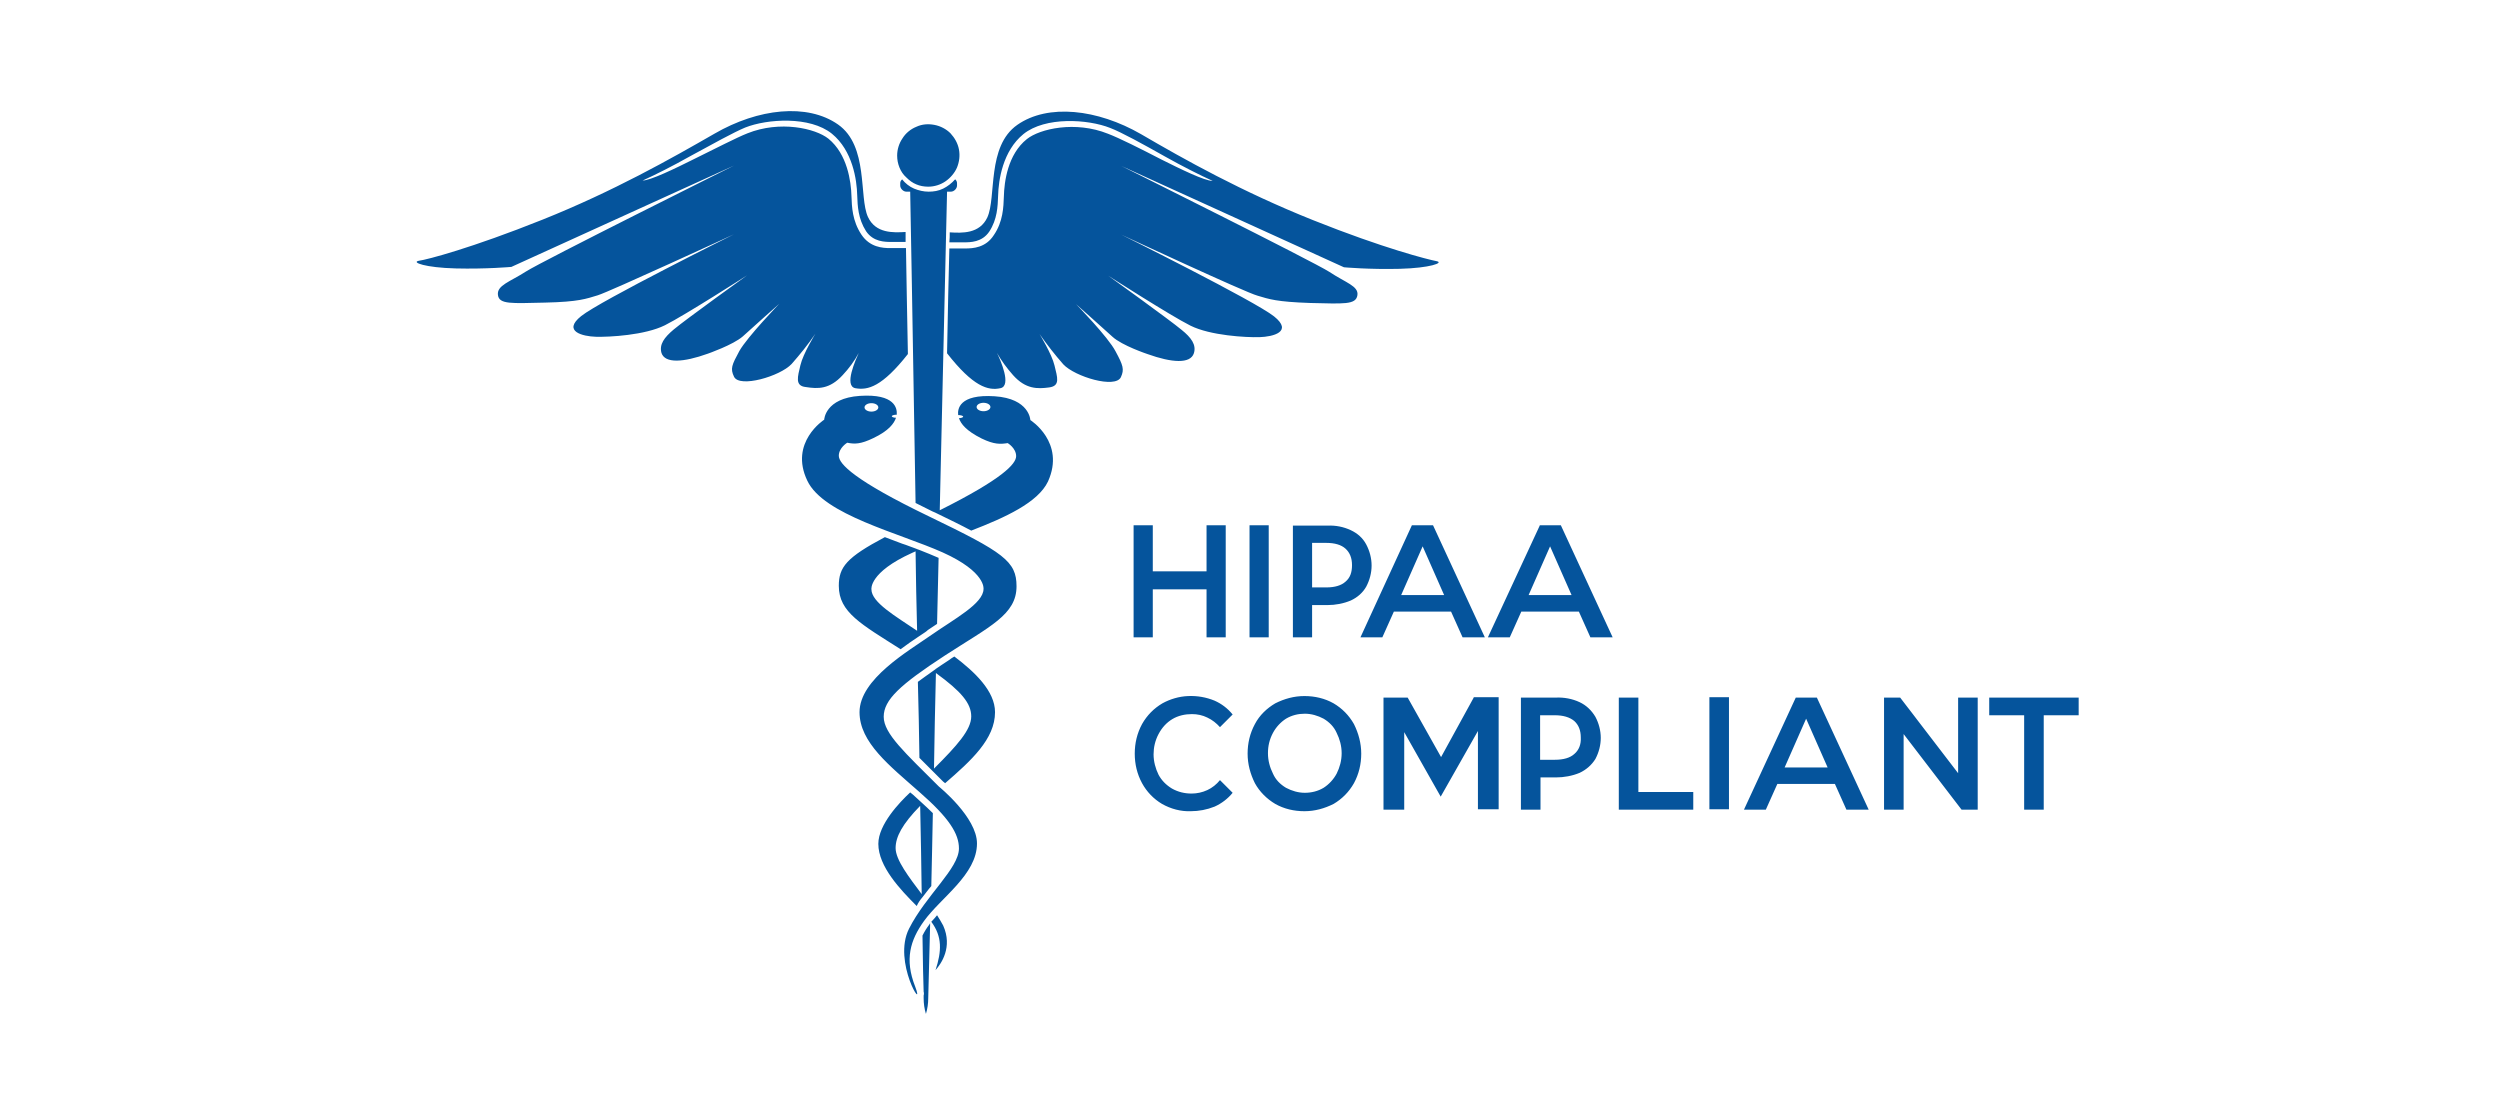 <svg width="180" height="80" viewBox="0 0 180 80" fill="none" xmlns="http://www.w3.org/2000/svg">
<path d="M84.411 51.774C84.825 51.525 85.323 51.415 85.82 51.415C86.207 51.415 86.594 51.498 86.926 51.664C87.285 51.829 87.589 52.078 87.838 52.355L88.75 51.443C88.391 51 87.948 50.669 87.451 50.448C86.843 50.199 86.207 50.088 85.544 50.116C84.881 50.144 84.245 50.337 83.692 50.641C83.084 51 82.587 51.498 82.228 52.133C81.868 52.797 81.702 53.515 81.702 54.262C81.702 55.008 81.868 55.726 82.228 56.39C82.559 56.998 83.057 57.523 83.665 57.882C84.3 58.241 85.019 58.435 85.737 58.407C86.318 58.407 86.898 58.297 87.451 58.076C87.948 57.855 88.418 57.495 88.75 57.081L87.838 56.169C87.589 56.473 87.285 56.721 86.926 56.887C86.567 57.053 86.18 57.136 85.793 57.136C85.295 57.136 84.825 57.025 84.383 56.777C83.969 56.528 83.637 56.196 83.416 55.782C83.195 55.339 83.057 54.814 83.057 54.317C83.057 53.819 83.167 53.322 83.416 52.852C83.665 52.382 83.996 52.023 84.411 51.774ZM83.001 42.433H86.871V45.887H88.252V37.817H86.871V41.134H83.001V37.817H81.619V45.887H83.001V42.433ZM89.966 45.887H91.348V37.817H89.966V45.887ZM97.262 38.176C96.737 37.928 96.157 37.817 95.576 37.845H93.089V45.887H94.471V43.566H95.576C96.157 43.566 96.737 43.455 97.262 43.234C97.732 43.013 98.119 42.681 98.368 42.239C98.617 41.769 98.755 41.244 98.755 40.719C98.755 40.194 98.617 39.669 98.368 39.199C98.119 38.729 97.732 38.398 97.262 38.176ZM96.876 41.88C96.572 42.156 96.102 42.294 95.494 42.294H94.471V39.088H95.494C96.102 39.088 96.572 39.227 96.876 39.503C97.18 39.779 97.345 40.166 97.345 40.691C97.345 41.217 97.207 41.603 96.876 41.88ZM110.86 37.845L107.129 45.887H108.704L109.534 44.036H113.679L114.508 45.887H116.111L112.38 37.817H110.86V37.845ZM110.059 42.847L111.606 39.337L113.154 42.847H110.059ZM96.019 50.641C95.383 50.282 94.665 50.116 93.918 50.116C93.172 50.116 92.481 50.309 91.818 50.641C91.21 51 90.685 51.498 90.353 52.133C89.994 52.797 89.828 53.515 89.828 54.262C89.828 55.008 90.021 55.726 90.353 56.39C90.685 56.998 91.21 57.523 91.818 57.882C92.454 58.241 93.172 58.407 93.918 58.407C94.665 58.407 95.355 58.214 96.019 57.882C96.627 57.523 97.124 57.025 97.484 56.39C97.843 55.726 98.009 55.008 98.009 54.262C98.009 53.515 97.815 52.797 97.484 52.133C97.124 51.498 96.627 51 96.019 50.641ZM96.24 55.699C96.019 56.113 95.687 56.473 95.3 56.721C94.886 56.97 94.416 57.081 93.946 57.081C93.476 57.081 93.006 56.942 92.592 56.721C92.177 56.473 91.845 56.141 91.652 55.699C91.431 55.257 91.293 54.759 91.293 54.234C91.293 53.709 91.403 53.239 91.652 52.769C91.873 52.355 92.205 51.995 92.592 51.746C93.006 51.498 93.476 51.387 93.946 51.387C94.416 51.387 94.886 51.525 95.3 51.746C95.715 51.995 96.046 52.327 96.24 52.769C96.461 53.211 96.599 53.709 96.599 54.234C96.599 54.759 96.461 55.257 96.24 55.699ZM143.224 50.227V51.498H145.739V58.297H147.149V51.498H149.664V50.227H143.224ZM140.985 55.671L136.812 50.227H135.651V58.297H137.061V52.852L141.234 58.297H142.395V50.227H140.985V55.671ZM106.107 50.227L103.757 54.51L101.353 50.227H99.612V58.297H101.104V52.714L103.73 57.357L106.411 52.631V58.269H107.903V50.199H106.107V50.227ZM113.735 50.558C113.209 50.309 112.601 50.199 112.021 50.227H109.506V58.297H110.916V55.975H112.021C112.601 55.975 113.209 55.865 113.735 55.644C114.204 55.422 114.591 55.091 114.868 54.648C115.116 54.179 115.255 53.654 115.255 53.128C115.255 52.603 115.116 52.078 114.868 51.608C114.591 51.139 114.204 50.779 113.735 50.558ZM113.348 54.289C113.044 54.566 112.574 54.704 111.938 54.704H110.888V51.498H111.938C112.546 51.498 113.016 51.636 113.348 51.912C113.652 52.189 113.817 52.576 113.817 53.101C113.845 53.598 113.679 54.013 113.348 54.289ZM104.476 44.036L105.305 45.887H106.908L103.177 37.817H101.657L97.953 45.887H99.529L100.358 44.036H104.476ZM102.431 39.337L103.978 42.847H100.883L102.431 39.337ZM117.963 50.227H116.554V58.297H121.915V57.025H117.963V50.227ZM123.076 58.269H124.486V50.199H123.076V58.269ZM66.419 67.362C66.446 69.296 66.474 70.706 66.502 71.397C66.529 71.48 66.529 71.591 66.502 71.673C66.502 71.784 66.502 71.867 66.502 71.867C66.502 72.254 66.557 72.641 66.667 73C66.778 72.641 66.833 72.254 66.833 71.867C66.833 71.729 66.888 69.711 66.971 66.478C66.944 66.505 66.916 66.533 66.916 66.56C66.723 66.809 66.557 67.085 66.419 67.362ZM60.67 27.011C61.112 26.541 61.527 25.988 61.831 25.408C61.61 25.905 60.753 27.785 61.582 27.95C62.494 28.116 63.517 27.84 65.368 25.491C65.313 22.478 65.258 19.852 65.23 17.863H64.235C64.18 17.863 64.152 17.863 64.097 17.863C63.544 17.863 62.632 17.807 62.024 16.895C61.361 15.9 61.333 14.878 61.306 14.132C61.278 13.054 61.002 11.091 59.647 9.986C58.708 9.24 56.165 8.659 53.816 9.599C53.042 9.903 51.494 10.704 49.974 11.451C48.592 12.142 46.824 12.998 46.271 12.998C47.183 12.584 48.399 11.976 49.725 11.229C51.245 10.4 52.849 9.516 53.65 9.184C55.253 8.549 58.321 8.355 59.896 9.627C61.389 10.843 61.693 12.943 61.72 14.076C61.748 14.822 61.776 15.735 62.356 16.646C62.881 17.42 63.71 17.42 64.208 17.42H64.318H65.203C65.203 17.172 65.203 16.951 65.203 16.702C64.318 16.757 63.047 16.812 62.494 15.624C61.831 14.187 62.549 10.511 60.338 8.963C58.127 7.415 54.59 7.802 51.439 9.627C48.316 11.423 44.17 13.772 39.057 15.817C33.944 17.863 30.766 18.692 30.158 18.775C29.578 18.885 30.628 19.272 32.811 19.327C34.995 19.383 36.819 19.217 36.819 19.217L52.849 11.921C52.849 11.921 39.03 18.802 37.869 19.549C36.708 20.295 35.768 20.544 35.851 21.234C35.934 21.925 36.819 21.842 39.251 21.787C41.683 21.732 42.208 21.511 43.037 21.262C43.866 21.013 52.849 16.868 52.849 16.868C52.849 16.868 43.23 21.649 41.849 22.755C40.467 23.86 41.959 24.219 42.899 24.247C43.866 24.275 46.437 24.136 47.874 23.418C49.311 22.699 53.788 19.825 53.788 19.825C53.788 19.825 49.366 23.003 48.509 23.722C47.818 24.302 47.459 24.8 47.625 25.408C47.874 26.182 49.2 26.099 50.969 25.463C50.969 25.463 52.793 24.827 53.484 24.219C54.175 23.584 56.11 21.87 56.11 21.87C56.11 21.87 53.816 24.247 53.235 25.27C52.683 26.292 52.572 26.541 52.849 27.121C53.235 27.95 56.165 27.094 56.994 26.209C57.602 25.518 58.183 24.8 58.708 24.026C58.708 24.026 57.823 25.463 57.63 26.292C57.436 27.121 57.215 27.785 58.017 27.867C58.901 28.006 59.73 28.033 60.67 27.011ZM66.142 45.832C66.225 45.777 66.308 45.721 66.391 45.666C66.557 45.556 66.695 45.473 66.806 45.362C67.027 45.224 67.248 45.058 67.469 44.92C67.496 43.345 67.552 41.742 67.579 40.166C67.137 39.973 66.667 39.779 66.17 39.586C66.142 39.586 66.115 39.558 66.087 39.558C66.032 39.531 66.004 39.531 65.949 39.503C65.617 39.392 65.313 39.254 64.954 39.144C64.539 38.978 64.125 38.84 63.71 38.674C60.946 40.139 60.394 40.83 60.394 42.184C60.394 44.091 62.024 44.948 64.843 46.744C65.285 46.412 65.728 46.108 66.142 45.832ZM62.743 42.433C62.743 42.433 62.549 41.217 65.672 39.807C65.755 39.779 65.838 39.724 65.921 39.696C65.949 41.603 65.977 43.511 66.032 45.417C64.484 44.367 62.743 43.372 62.743 42.433ZM67.469 65.897C67.331 66.063 67.192 66.229 67.054 66.367C67.856 67.445 67.8 68.495 67.358 69.849C67.773 69.379 68.602 68.191 67.911 66.643C67.773 66.395 67.635 66.146 67.469 65.897ZM66.198 54.566C66.502 54.87 66.861 55.229 67.22 55.588C67.441 55.809 67.662 56.03 67.911 56.279C67.939 56.307 67.994 56.334 68.049 56.39C69.929 54.759 71.642 53.211 71.642 51.277C71.642 49.757 70.177 48.375 68.713 47.269C68.574 47.352 68.436 47.435 68.298 47.546C67.966 47.767 67.662 47.96 67.386 48.154C67.386 48.154 67.358 48.154 67.358 48.181C67.303 48.236 67.22 48.264 67.165 48.319C66.778 48.596 66.419 48.845 66.087 49.093C66.142 50.945 66.17 52.797 66.198 54.566ZM67.386 48.458C69.21 49.784 69.929 50.641 69.929 51.581C69.929 52.548 68.906 53.681 67.248 55.339C67.275 53.128 67.331 50.834 67.386 48.458ZM77.474 21.898C77.474 21.898 79.408 23.611 80.099 24.247C80.79 24.883 82.614 25.491 82.614 25.491C84.383 26.126 85.71 26.209 85.959 25.435C86.152 24.827 85.765 24.302 85.074 23.749C84.217 23.031 79.795 19.852 79.795 19.852C79.795 19.852 84.273 22.727 85.71 23.445C87.147 24.164 89.717 24.302 90.685 24.275C91.652 24.247 93.117 23.888 91.735 22.782C90.353 21.677 80.735 16.895 80.735 16.895C80.735 16.895 89.69 21.069 90.546 21.29C91.376 21.538 91.901 21.732 94.333 21.815C96.765 21.87 97.622 21.953 97.732 21.262C97.843 20.599 96.876 20.35 95.715 19.576C94.554 18.83 80.735 11.948 80.735 11.948L96.765 19.244C96.765 19.244 98.589 19.41 100.772 19.355C102.956 19.3 104.006 18.913 103.426 18.802C102.845 18.692 99.639 17.89 94.526 15.845C89.413 13.8 85.268 11.478 82.145 9.654C79.022 7.858 75.456 7.443 73.245 8.991C71.034 10.539 71.753 14.187 71.089 15.652C70.537 16.84 69.265 16.785 68.381 16.729C68.381 16.951 68.381 17.199 68.353 17.448H69.265H69.376C69.873 17.448 70.703 17.448 71.228 16.674C71.808 15.79 71.836 14.85 71.863 14.104C71.891 12.971 72.195 10.87 73.687 9.654C75.263 8.383 78.331 8.576 79.933 9.212C80.735 9.516 82.338 10.4 83.858 11.257C85.185 12.003 86.401 12.611 87.313 13.026C86.732 13.026 84.991 12.169 83.609 11.478C82.117 10.704 80.569 9.931 79.768 9.627C77.418 8.687 74.876 9.267 73.936 10.013C72.554 11.119 72.305 13.081 72.278 14.159C72.25 14.905 72.223 15.956 71.559 16.923C70.979 17.835 70.067 17.89 69.487 17.89C69.431 17.89 69.403 17.89 69.348 17.89H68.353C68.298 19.88 68.243 22.478 68.188 25.435C70.067 27.84 71.145 28.144 72.029 27.95C72.858 27.785 72.029 25.905 71.78 25.408C72.112 25.988 72.499 26.513 72.941 27.011C73.853 28.033 74.71 28.006 75.539 27.895C76.368 27.785 76.12 27.149 75.926 26.32C75.733 25.491 74.848 24.053 74.848 24.053C75.373 24.8 75.954 25.546 76.562 26.237C77.391 27.121 80.32 28.006 80.707 27.149C80.956 26.596 80.873 26.32 80.32 25.297C79.795 24.275 77.474 21.898 77.474 21.898ZM66.833 13.441C67.275 13.441 67.718 13.302 68.077 13.054C68.436 12.805 68.74 12.446 68.906 12.059C69.072 11.644 69.127 11.202 69.044 10.76C68.961 10.318 68.74 9.931 68.436 9.599C68.132 9.295 67.718 9.074 67.275 8.991C66.833 8.908 66.391 8.936 65.976 9.129C65.562 9.295 65.203 9.599 64.981 9.958C64.733 10.318 64.595 10.76 64.595 11.202C64.595 11.506 64.65 11.782 64.76 12.059C64.871 12.335 65.037 12.584 65.258 12.777C65.479 12.998 65.7 13.164 65.976 13.275C66.225 13.385 66.529 13.441 66.833 13.441ZM74.185 30.244C74.185 30.244 74.13 28.697 71.615 28.531C69.044 28.365 68.934 29.471 68.989 29.885C69.182 29.885 69.348 29.94 69.348 29.996C69.348 30.051 69.21 30.106 69.044 30.106C69.182 30.521 69.569 31.018 70.675 31.571C71.587 32.013 72.029 31.985 72.554 31.903C72.554 31.903 73.162 32.262 73.162 32.842C73.162 33.395 72.195 34.473 67.662 36.739C67.939 24.523 68.188 13.8 68.188 13.8H68.464C68.574 13.8 68.685 13.745 68.768 13.662C68.851 13.579 68.906 13.468 68.906 13.358V13.219C68.906 13.164 68.906 13.109 68.878 13.054C68.851 12.998 68.823 12.943 68.768 12.915C68.519 13.192 68.243 13.413 67.911 13.579C67.579 13.745 67.22 13.8 66.861 13.8C66.502 13.8 66.142 13.717 65.811 13.579C65.479 13.441 65.175 13.192 64.954 12.915C64.899 12.971 64.871 12.998 64.843 13.054C64.816 13.109 64.816 13.164 64.816 13.219V13.358C64.816 13.468 64.871 13.579 64.954 13.662C65.037 13.745 65.147 13.8 65.258 13.8H65.534C65.534 13.8 65.728 24.219 65.921 36.214C66.308 36.407 66.695 36.601 67.137 36.822C67.192 36.85 67.275 36.877 67.331 36.905C68.353 37.403 69.21 37.817 69.929 38.204C72.361 37.264 74.738 36.186 75.456 34.666C76.728 31.847 74.185 30.244 74.185 30.244ZM70.813 29.609C70.537 29.609 70.316 29.471 70.316 29.305C70.316 29.139 70.537 29.001 70.813 29.001C71.089 29.001 71.311 29.139 71.311 29.305C71.311 29.471 71.089 29.609 70.813 29.609ZM66.419 64.598C66.64 64.322 66.833 64.045 67.054 63.797C67.082 62.221 67.137 60.452 67.165 58.545C66.888 58.269 66.585 57.993 66.253 57.689C66.142 57.606 66.059 57.495 65.949 57.412C65.811 57.274 65.672 57.163 65.534 57.053C64.76 57.772 63.24 59.375 63.24 60.756C63.24 62.387 64.816 64.045 66.004 65.234C66.115 64.985 66.253 64.792 66.419 64.598ZM66.253 58.02C66.308 60.37 66.336 62.525 66.363 64.377C65.451 63.161 64.484 61.917 64.484 61.06C64.484 60.259 64.954 59.347 66.253 58.02ZM66.888 37.181C61.499 34.584 60.394 33.395 60.394 32.815C60.394 32.234 61.002 31.875 61.002 31.875C61.527 31.985 61.969 31.985 62.881 31.543C63.986 31.018 64.374 30.493 64.512 30.078C64.346 30.078 64.208 30.023 64.208 29.968C64.208 29.913 64.374 29.857 64.567 29.857V29.83C64.595 29.415 64.456 28.337 61.914 28.503C59.399 28.669 59.343 30.217 59.343 30.217C59.343 30.217 56.801 31.847 58.127 34.611C59.288 37.071 64.733 38.37 67.883 39.779C71.007 41.189 70.813 42.405 70.813 42.405C70.813 43.455 68.713 44.561 67.054 45.721C65.396 46.882 61.886 48.9 61.886 51.277C61.886 53.46 64.069 55.146 66.198 57.025C68.353 58.905 69.044 60.038 69.044 61.088C69.044 62.525 66.667 64.46 65.451 66.864C64.235 69.269 66.64 73 65.894 71.038C65.12 69.075 65.534 67.694 66.529 66.312C67.745 64.626 70.343 62.968 70.343 60.729C70.343 58.849 67.607 56.638 67.607 56.638C65.175 54.206 63.627 52.824 63.627 51.608C63.627 50.392 64.788 49.314 68.049 47.186C71.283 45.086 73.19 44.257 73.19 42.212C73.19 40.415 72.278 39.779 66.888 37.181ZM62.743 29.028C63.019 29.028 63.24 29.166 63.24 29.332C63.24 29.498 63.019 29.636 62.743 29.636C62.466 29.636 62.245 29.498 62.245 29.332C62.245 29.166 62.466 29.028 62.743 29.028ZM129.295 50.227L125.564 58.297H127.139L127.968 56.445H132.114L132.943 58.297H134.546L130.815 50.227H129.295ZM128.493 55.257L130.041 51.746L131.589 55.257H128.493Z" fill="#05549C"/>
</svg>
